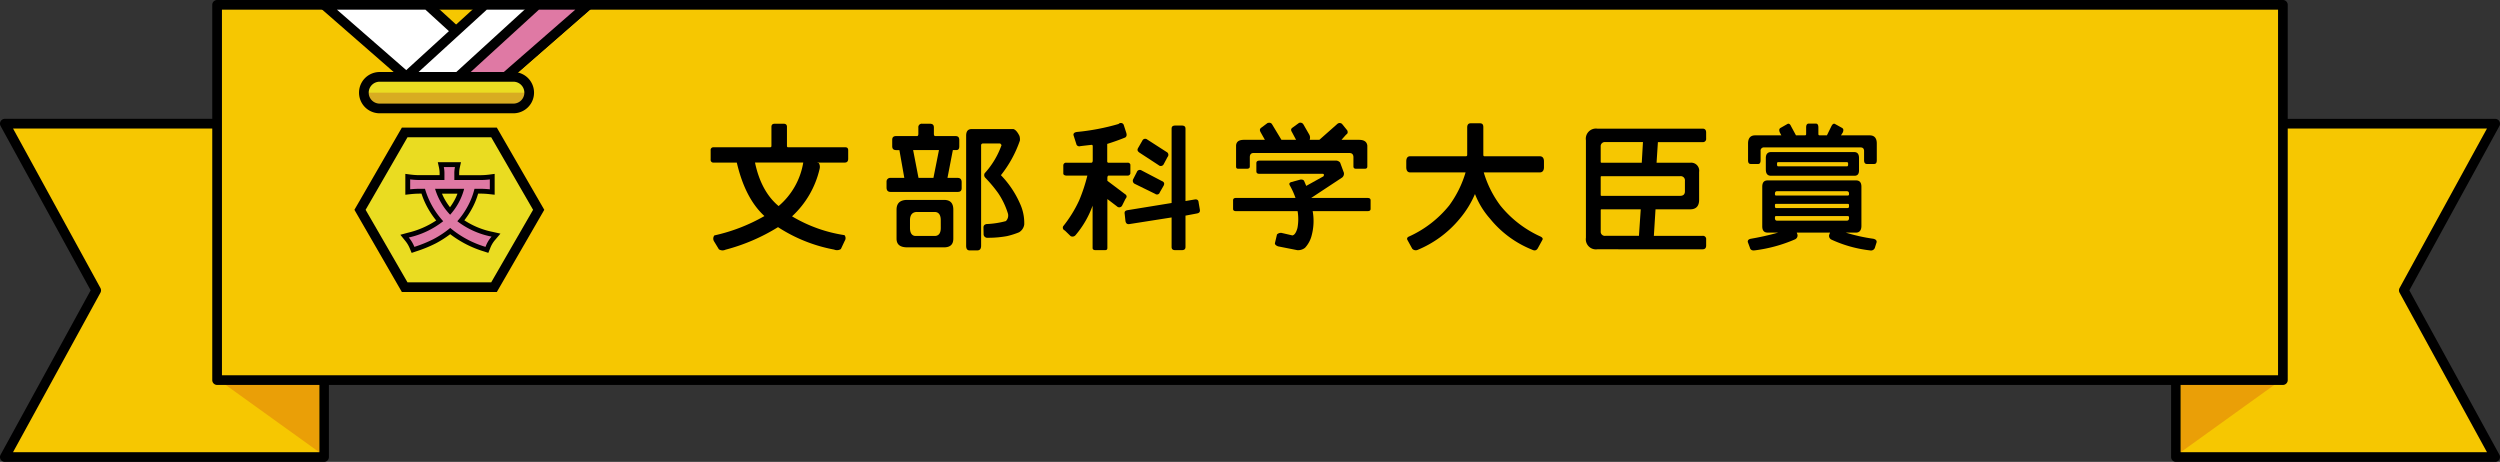 <svg xmlns="http://www.w3.org/2000/svg" width="487.149" height="89.999" viewBox="0 0 487.149 89.999">
  <rect x="0" y="0" width="487.149" height="89.999" fill="#333333" stroke="none"/>
  <g id="グループ_953" data-name="グループ 953" transform="translate(-1360.894 -1166.247)">
    <g id="長方形_19" data-name="長方形 19" transform="translate(1783.953 1189.406)">
      <g id="グループ_47" data-name="グループ 47">
        <path id="パス_90" data-name="パス 90" d="M1854.4,1224.253l17.8,32.477h-62.2v-64.954h62.2Z" transform="translate(-1809.045 -1190.832)" fill="#f6c701"/>
        <path id="パス_91" data-name="パス 91" d="M1872.135,1257.617h-62.2a.943.943,0,0,1-.944-.944V1191.72a.944.944,0,0,1,.944-.944h62.2a.945.945,0,0,1,.828,1.4l-17.547,32.023,17.547,32.023a.944.944,0,0,1-.828,1.4Zm-61.258-1.888h59.663l-17.029-31.079a.944.944,0,0,1,0-.907l17.029-31.079h-59.663Z" transform="translate(-1808.989 -1190.776)"/>
      </g>
    </g>
    <g id="長方形_19-2" data-name="長方形 19" transform="translate(1360.894 1189.406)">
      <g id="グループ_48" data-name="グループ 48">
        <path id="パス_92" data-name="パス 92" d="M1361.893,1191.776h62.2v64.954h-62.2l17.8-32.477Z" transform="translate(-1360.95 -1190.832)" fill="#f6c701"/>
        <path id="パス_93" data-name="パス 93" d="M1424.039,1257.617h-62.2a.943.943,0,0,1-.828-1.4l17.547-32.023-17.547-32.023a.944.944,0,0,1,.828-1.4h62.2a.944.944,0,0,1,.944.944v64.953A.943.943,0,0,1,1424.039,1257.617Zm-60.607-1.888H1423.1v-63.065h-59.663l17.029,31.079a.944.944,0,0,1,0,.907Z" transform="translate(-1360.894 -1190.776)"/>
      </g>
    </g>
    <path id="パス_94" data-name="パス 94" d="M1425.543,1249.866v8.82L1404.7,1243.7h20.84Z" transform="translate(-2.448 -4.327)" fill="#ea9f07"/>
    <path id="パス_95" data-name="パス 95" d="M1810.988,1249.866v8.82l20.84-14.991h-20.84Z" transform="translate(-25.148 -4.327)" fill="#ea9f07"/>
    <g id="長方形_18" data-name="長方形 18" transform="translate(1402.255 1166.247)">
      <g id="グループ_49" data-name="グループ 49">
        <rect id="長方形_35" data-name="長方形 35" width="402.538" height="73.121" transform="translate(0.944 0.944)" fill="#f6c701"/>
        <path id="パス_96" data-name="パス 96" d="M1808.185,1241.256H1405.647a.943.943,0,0,1-.944-.944v-73.121a.943.943,0,0,1,.944-.944h402.537a.944.944,0,0,1,.944.944v73.121A.944.944,0,0,1,1808.185,1241.256Zm-401.593-1.888H1807.24v-71.233H1406.591Z" transform="translate(-1404.703 -1166.247)"/>
      </g>
    </g>
    <g id="グループ_50" data-name="グループ 50" transform="translate(1499.371 1190.166)">
      <path id="パス_97" data-name="パス 97" d="M1507.566,1198.752v-1.777a.524.524,0,0,1,.583-.6h10.971c.2,0,.291-.082.291-.274v-3.719c0-.41.232-.6.669-.6h1.687c.437,0,.669.192.669.6v3.719c0,.192.088.274.233.274h11.146c.379,0,.553.192.553.6v1.641c0,.492-.233.738-.669.738h-5.413l.378.109a1.529,1.529,0,0,1,.146,1.067,18.118,18.118,0,0,1-5.383,9.3,28.086,28.086,0,0,0,10.215,3.663.907.907,0,0,1,.058,1.094l-.757,1.614a1.4,1.4,0,0,1-1.308.109,30.244,30.244,0,0,1-10.942-4.375,37.432,37.432,0,0,1-10.244,4.4,1.305,1.305,0,0,1-1.279-.082l-.961-1.585a1,1,0,0,1,.088-1.122,34.388,34.388,0,0,0,9.748-3.773c-2.532-2.324-4.306-5.8-5.383-10.418h-4.51A.524.524,0,0,1,1507.566,1198.752Zm8.643.6c.786,3.746,2.328,6.589,4.6,8.475a14.1,14.1,0,0,0,4.8-8.475Z" transform="translate(-1507.566 -1191.593)"/>
      <path id="パス_98" data-name="パス 98" d="M1544.974,1196.155v-1.231c0-.518.262-.737.786-.737h4.075c.145,0,.232-.192.232-.41v-1.231a.676.676,0,0,1,.727-.766h1.543c.524.028.757.219.757.766v1.231c0,.218.086.41.232.41h4.016c.494.027.7.246.7.82v1.176c0,.547-.2.766-.7.738h-.553l-1.048,5.414h2.008c.495.027.756.274.756.848v1.148c0,.52-.261.738-.756.738h-13.095c-.465,0-.757-.218-.786-.792v-1.2a.713.713,0,0,1,.786-.738h2.677l-.959-5.414h-.612C1545.235,1196.921,1544.974,1196.7,1544.974,1196.155Zm.844,18.019v-5.633c0-1.285.7-1.914,2.1-1.914h7.129c1.223,0,1.834.6,1.834,1.914v5.633c0,1.149-.612,1.7-1.834,1.7h-7.129C1546.516,1215.87,1545.818,1215.323,1545.818,1214.174Zm8.614-3.609c0-.985-.38-1.586-1.193-1.586h-3.376c-.932-.027-1.426.547-1.426,1.586v1.531c0,.984.378,1.558,1.106,1.558h3.7c.814,0,1.193-.574,1.193-1.558Zm-5.384-13.645,1.048,5.414h2.91l1.077-5.414Zm10.331,18.62v-21.409c0-.93.379-1.312,1.107-1.312h8.089c.408.109.815.574,1.193,1.34a2.391,2.391,0,0,1,.088.9,22.733,22.733,0,0,1-3.7,6.753,18.784,18.784,0,0,1,3.7,5.5,9.039,9.039,0,0,1,.843,4.13,2.108,2.108,0,0,1-1.019,1.5,15.338,15.338,0,0,1-2.328.739,20.4,20.4,0,0,1-3.724.327.735.735,0,0,1-.844-.6l-.028-1.393c0-.411.2-.6.611-.685a16.776,16.776,0,0,0,3.754-.574,1.515,1.515,0,0,0,.408-1.448,14.965,14.965,0,0,0-1.92-4.02,26.405,26.405,0,0,0-2.5-2.98.74.74,0,0,1-.116-.875,16.09,16.09,0,0,0,3.289-5.5l-.262-.3h-3.376a.34.34,0,0,0-.348.384v19.522c0,.657-.261.931-.786.931h-1.426C1559.611,1216.472,1559.378,1216.2,1559.378,1215.541Z" transform="translate(-1509.594 -1191.593)"/>
      <path id="パス_99" data-name="パス 99" d="M1586.518,1216.408c-.32-.055-.466-.164-.466-.437v-8.231a18.419,18.419,0,0,1-3.318,5.742.773.773,0,0,1-.961.193l-1.135-1.1a.586.586,0,0,1-.32-.819,24.367,24.367,0,0,0,3.114-5.031,32.835,32.835,0,0,0,1.6-4.84h-4.073c-.349-.027-.582-.137-.612-.382v-1.614a.52.52,0,0,1,.552-.52h4.918c.176,0,.263-.191.263-.437v-2.816a.227.227,0,0,0-.292-.219c-.99.11-1.688.192-2.124.246a.629.629,0,0,1-.727-.246l-.612-1.914c-.029-.355.2-.519.64-.6a43.685,43.685,0,0,0,8.149-1.559.607.607,0,0,1,.989.137l.523,1.613c.116.411.059.685-.2.875-.932.382-2.124.82-3.522,1.258v3.254c-.028.245.059.437.261.41h3.7a.5.5,0,0,1,.552.383v1.723a.553.553,0,0,1-.552.41h-3.7c-.145,0-.232.191-.232.411v.6l3.375,2.543c.436.274.5.574.146.985l-.641,1.285a.629.629,0,0,1-1.018.163l-1.863-1.422v9.516c0,.328-.146.437-.465.437Zm16.907,0h-1.251c-.5,0-.728-.191-.728-.629v-5.742l-8.178,1.285c-.436.082-.727-.082-.814-.6l-.146-1.34c-.087-.493.088-.684.583-.767l8.556-1.394v-14.492c0-.411.232-.6.728-.6h1.251c.494,0,.727.192.727.6v14.109l1.775-.3c.465-.082.757.082.786.6l.233,1.34c.088.492-.116.711-.611.792l-2.183.411v6.1C1604.153,1216.217,1603.919,1216.408,1603.426,1216.408Zm-9.458-13.835.7-1.368a.616.616,0,0,1,.931-.328l3.928,2.052c.465.191.583.464.379.9l-.756,1.312a.564.564,0,0,1-.9.3l-3.959-1.942A.668.668,0,0,1,1593.967,1202.573Zm1.019-6.179.756-1.313a.609.609,0,0,1,.932-.246l3.782,2.435a.62.62,0,0,1,.2.984l-.727,1.367a.634.634,0,0,1-1.018.219l-3.726-2.434C1594.753,1197.1,1594.7,1196.83,1594.986,1196.393Z" transform="translate(-1511.627 -1191.584)"/>
      <path id="パス_100" data-name="パス 100" d="M1624.152,1215.667c-.408-.163-.611-.355-.611-.6l.407-1.722a1.1,1.1,0,0,1,.873-.3l2.124.491c.408-.055.757-.573.99-1.448a9.4,9.4,0,0,0,.028-3.282h-11.99c-.379,0-.582-.137-.582-.438V1206.7c0-.328.2-.464.582-.464h11.582a14.2,14.2,0,0,0-1.135-2.489c-.145-.3-.028-.492.292-.6l1.8-.492c.378-.028.611.054.727.274l.408.956,3.346-1.859c.175-.274.117-.465-.116-.493h-12.338c-.408,0-.612-.136-.612-.519v-1.559q0-.493.612-.492h15.044a1.11,1.11,0,0,1,.669.383l.728,1.969a.97.97,0,0,1-.32.929l-6.053,3.993h10.971c.407,0,.611.136.611.464v1.667c0,.3-.2.438-.611.438H1630.9a10.819,10.819,0,0,1-.174,4.648,5.531,5.531,0,0,1-1.31,2.489,2.157,2.157,0,0,1-1.514.465Zm-5.5-17.363v1.777c0,.356-.2.465-.64.465h-1.543c-.349,0-.495-.082-.495-.465v-4.073c.058-.767.583-1.1,1.572-1.1h4.045l-.815-1.448c-.232-.41-.2-.656.058-.875l1.281-.956c.436-.109.727-.028.9.3l1.8,2.98h2.851l-.786-1.476c-.261-.411-.232-.656.059-.875l1.28-.929a.681.681,0,0,1,.873.273l1.164,2.023a1.244,1.244,0,0,1,.058.984h1.891l3.492-3.089a.678.678,0,0,1,.932,0l1.018,1.258c.145.383.087.63-.232.82l-.9,1.011h3.376c.99,0,1.542.329,1.659,1.1v4.073c0,.356-.176.465-.553.465h-1.6c-.349,0-.553-.109-.553-.465V1198.3c0-.52-.261-.82-.755-.82h-18.741C1618.885,1197.484,1618.652,1197.784,1618.652,1198.3Z" transform="translate(-1513.591 -1191.582)"/>
      <path id="パス_101" data-name="パス 101" d="M1653.294,1216.385a.93.93,0,0,1-.99-.246l-.961-1.75c-.116-.274,0-.492.32-.629a21.34,21.34,0,0,0,7.829-6.042,20.8,20.8,0,0,0,3.2-6.453h-10.8c-.495,0-.756-.356-.756-1.012v-1.122c0-.682.261-1.011.756-1.011h10.825c.2,0,.292-.082.292-.273v-5.331c0-.548.232-.821.668-.821h1.833c.436,0,.64.246.64.739v5.414c0,.191.088.273.233.273h10.767c.524,0,.816.329.816,1.011v1.122c0,.656-.292,1.012-.816,1.012h-10.912a20.417,20.417,0,0,0,3.23,6.453,21.341,21.341,0,0,0,7.829,6.042c.378.192.494.41.378.629l-.9,1.641c-.262.465-.641.547-1.164.274a20.19,20.19,0,0,1-8.148-6.016,16.06,16.06,0,0,1-2.94-4.812,18.9,18.9,0,0,1-2.968,4.812A21.077,21.077,0,0,1,1653.294,1216.385Z" transform="translate(-1515.588 -1191.588)"/>
      <path id="パス_102" data-name="パス 102" d="M1690.424,1216.308a1.971,1.971,0,0,1-2.211-2.242v-19a1.98,1.98,0,0,1,2.211-2.269h20.516c.465,0,.7.247.7.765v1.149a.626.626,0,0,1-.7.711h-8.7l-.261,4.019h6.547a1.57,1.57,0,0,1,1.746,1.805v5.415c0,1.229-.582,1.858-1.746,1.858h-6.751l-.321,5.168h9.488a.626.626,0,0,1,.7.711v1.176q0,.736-.7.737Zm.669-20.015v2.98c0,.109.057.164.175.164h7.828l.232-4.019H1692A.8.8,0,0,0,1691.094,1196.294Zm16.412,8.722v-2.051a.815.815,0,0,0-.931-.9h-15.306c-.117,0-.175.056-.175.164v3.5c0,.11.057.164.175.164h15.306C1707.186,1205.891,1707.505,1205.591,1707.505,1205.016ZM1692,1213.684h6.547l.349-5.168h-7.624c-.117,0-.175.056-.175.164v4.129A.8.8,0,0,0,1692,1213.684Z" transform="translate(-1517.659 -1191.649)"/>
      <path id="パス_103" data-name="パス 103" d="M1724.44,1211.767v-7.711q0-1.231,1.048-1.231h17.227q1.048,0,1.047,1.231v7.629c0,.875-.378,1.312-1.075,1.312h-1.98a34.586,34.586,0,0,0,5.383,1.2c.437.11.669.3.641.657l-.32,1.011a.8.8,0,0,1-.961.6,24.509,24.509,0,0,1-7.537-2.106.811.811,0,0,1-.436-.9l.175-.464h-6.489l.145.41a.833.833,0,0,1-.465.9,28.664,28.664,0,0,1-7.916,2.16c-.5.054-.815-.138-.9-.548l-.408-1.094c-.028-.355.176-.547.612-.629a52.565,52.565,0,0,0,5.325-1.2h-2.066Q1724.441,1213,1724.44,1211.767Zm-1.4-17.719h5.122l-.292-.548c-.2-.464-.145-.765.176-.929l1.251-.711c.291-.192.552-.054.756.411l.96,1.777h1.717c.174,0,.261-.082.261-.245v-1.285c0-.52.175-.767.524-.767h1.368c.32,0,.494.246.494.767v1.285c0,.163.088.245.262.245h1.4l.873-1.777c.233-.464.495-.6.757-.411l1.28.711c.32.164.379.464.175.929l-.349.548h5.617c.9,0,1.367.548,1.367,1.585v3.255c0,.518-.175.737-.524.737h-1.4c-.349,0-.553-.219-.553-.737v-1.778c0-.464-.232-.711-.668-.711h-18.77a.635.635,0,0,0-.727.711v1.778c0,.518-.176.737-.466.737h-1.426c-.379,0-.553-.219-.553-.737v-3.255C1721.675,1194.6,1722.141,1194.048,1723.044,1194.048Zm2.095,6.672v-2.242c0-.767.349-1.175,1.019-1.175h16.18c.669,0,.96.409.96,1.175v2.379c0,.738-.291,1.065-.9,1.065h-16.238C1725.488,1201.922,1725.139,1201.54,1725.139,1200.72Zm15.773,4.211H1727.32c-.261,0-.406.164-.406.464v.137a.215.215,0,0,0,.232.245h13.91c.2,0,.292-.082.292-.245v-.137C1741.348,1205.1,1741.2,1204.931,1740.911,1204.931Zm-13.764,3.281h13.91c.2,0,.292-.11.292-.3v-.3c0-.137-.088-.219-.292-.219h-13.91a.207.207,0,0,0-.232.219v.3C1726.914,1208.1,1727,1208.212,1727.147,1208.212Zm.174,2.46h13.591c.291,0,.437-.164.437-.492v-.137c0-.191-.088-.273-.292-.273h-13.91c-.146,0-.232.082-.232.273v.137C1726.914,1210.508,1727.059,1210.672,1727.32,1210.672Zm13.852-10.937v-.218c0-.164-.087-.246-.261-.246h-13.387c-.116,0-.2.082-.2.246v.218c0,.246.088.355.233.355h13.358C1741.086,1200.091,1741.173,1199.982,1741.173,1199.736Z" transform="translate(-1519.525 -1191.591)"/>
    </g>
    <g id="グループ_51" data-name="グループ 51" transform="translate(1423.095 1166.247)">
      <path id="パス_104" data-name="パス 104" d="M1427.776,1167.247l16.089,14.033h19.395l-15.359-14.033Z" transform="translate(-1426.832 -1166.303)" fill="#fff"/>
      <path id="パス_105" data-name="パス 105" d="M1463.2,1182.168h-19.394a.948.948,0,0,1-.62-.232L1427.1,1167.9a.944.944,0,0,1,.62-1.656h20.125a.947.947,0,0,1,.637.247l15.358,14.032a.944.944,0,0,1-.637,1.641Zm-19.04-1.888h16.607l-13.292-12.144h-17.24Z" transform="translate(-1426.776 -1166.247)"/>
    </g>
    <g id="グループ_52" data-name="グループ 52" transform="translate(1439.075 1166.247)">
      <path id="パス_106" data-name="パス 106" d="M1480.186,1167.247,1464.1,1181.28H1444.7l15.359-14.033Z" transform="translate(-1443.758 -1166.303)" fill="#fff"/>
      <path id="パス_107" data-name="パス 107" d="M1464.041,1182.168h-19.4a.944.944,0,0,1-.637-1.641l15.36-14.032a.945.945,0,0,1,.637-.247h20.124a.944.944,0,0,1,.62,1.656l-16.089,14.032A.946.946,0,0,1,1464.041,1182.168Zm-16.962-1.888h16.608l13.924-12.144h-17.24Z" transform="translate(-1443.702 -1166.247)"/>
    </g>
    <g id="グループ_53" data-name="グループ 53" transform="translate(1449.232 1166.247)">
      <path id="パス_108" data-name="パス 108" d="M1480.787,1167.247,1464.7,1181.28h-9.238l15.359-14.033Z" transform="translate(-1454.515 -1166.303)" fill="#df79a4"/>
      <path id="パス_109" data-name="パス 109" d="M1464.642,1182.168H1455.4a.944.944,0,0,1-.637-1.641l15.36-14.032a.946.946,0,0,1,.637-.247h9.967a.944.944,0,0,1,.62,1.656l-16.089,14.032A.946.946,0,0,1,1464.642,1182.168Zm-6.805-1.888h6.451l13.924-12.144h-7.083Z" transform="translate(-1454.459 -1166.247)"/>
    </g>
    <rect id="長方形_36" data-name="長方形 36" width="32.215" height="6.153" rx="3.077" transform="translate(1431.797 1181.224)" fill="#eadc21"/>
    <path id="パス_110" data-name="パス 110" d="M1468.208,1185.369h0a3.077,3.077,0,0,1-3.076,3.077H1439.07a3.077,3.077,0,0,1-3.077-3.077h32.215Z" transform="translate(-4.196 -1.068)" fill="#d8ac21"/>
    <path id="パス_111" data-name="パス 111" d="M1465.075,1189.152h-26.061a4.021,4.021,0,0,1,0-8.042h26.061a4.021,4.021,0,0,1,0,8.042ZM1439.014,1183a2.133,2.133,0,0,0,0,4.266h26.061a2.133,2.133,0,0,0,0-4.266Z" transform="translate(-4.14 -0.83)"/>
    <g id="グループ_54" data-name="グループ 54" transform="translate(1429.959 1191.111)">
      <path id="パス_112" data-name="パス 112" d="M1461.31,1193.582H1443.9l-8.7,15.075,8.7,15.075h17.407l8.7-15.075Z" transform="translate(-1434.11 -1192.638)" fill="#eadc21"/>
      <path id="パス_113" data-name="パス 113" d="M1461.791,1224.62h-18.5l-9.248-16.019,9.248-16.019h18.5l9.248,16.019Zm-17.408-1.888H1460.7l8.158-14.131-8.158-14.131h-16.317l-8.158,14.131Z" transform="translate(-1434.046 -1192.582)"/>
    </g>
    <g id="グループ_55" data-name="グループ 55" transform="translate(1438.908 1197.857)">
      <path id="パス_114" data-name="パス 114" d="M1445.726,1217.4l-.339-.811a5.842,5.842,0,0,0-.956-1.6l-.905-1.123,1.391-.381a17.017,17.017,0,0,0,5.592-2.407,16.566,16.566,0,0,1-1.463-2.113,15.377,15.377,0,0,1-1.4-3.117h-.125a17.668,17.668,0,0,0-1.979.1l-1.048.117V1202l1.067.14a14.523,14.523,0,0,0,2.012.11h3.6v-.267a5.222,5.222,0,0,0-.1-1.114l-.251-1.144h4.514l-.25,1.144a5.047,5.047,0,0,0-.1,1.1v.284h3.819a14.468,14.468,0,0,0,2.025-.11l1.07-.144v4.063l-1.048-.117a16.708,16.708,0,0,0-1.979-.1h-.194a13.9,13.9,0,0,1-1.21,2.933,15.754,15.754,0,0,1-1.478,2.267,15.56,15.56,0,0,0,5.513,2.255l1.524.341-1.008,1.19a5.326,5.326,0,0,0-1.024,1.745l-.331.817-.837-.276a20.587,20.587,0,0,1-6.592-3.369,20.029,20.029,0,0,1-2.9,1.84,26.062,26.062,0,0,1-3.771,1.526Zm.957-2.462.066.119a21.441,21.441,0,0,0,2.717-1.142c.425-.221.841-.459,1.245-.711A18.285,18.285,0,0,1,1446.683,1214.937Zm7.179-3.112a17.523,17.523,0,0,0,5.747,3.224c.042-.085.084-.166.128-.245a16.061,16.061,0,0,1-5.7-2.839Zm-.592-.506.01.009.566-.651Zm-1.639-5.469a10.957,10.957,0,0,0,.766,1.493,11.792,11.792,0,0,0,.8,1.156,11.46,11.46,0,0,0,.758-1.161,9.7,9.7,0,0,0,.7-1.487Zm5.535-1.708-.307,1.032a13.382,13.382,0,0,1-1.026,2.663,13.18,13.18,0,0,0,1.226-3.186l.143-.509Zm-4.109-.18h.041v-1.992c0-.123,0-.241.006-.353h-.053c0,.118.006.241.006.37Z" transform="translate(-1443.525 -1199.728)"/>
    </g>
    <g id="グループ_56" data-name="グループ 56" transform="translate(1440.549 1198.802)">
      <path id="パス_115" data-name="パス 115" d="M1458.066,1204.962a14.081,14.081,0,0,1-1.332,3.431,15.3,15.3,0,0,1-2.014,2.886,15.9,15.9,0,0,0,6.675,3,6.167,6.167,0,0,0-1.177,2,19.255,19.255,0,0,1-6.881-3.689,18.665,18.665,0,0,1-3.346,2.22,25.412,25.412,0,0,1-3.636,1.469,6.805,6.805,0,0,0-1.093-1.827,16.634,16.634,0,0,0,6.709-3.175,15.864,15.864,0,0,1-2.015-2.732,16.2,16.2,0,0,1-1.537-3.585h-.8a18.507,18.507,0,0,0-2.083.1v-1.929a15.271,15.271,0,0,0,2.135.119h4.54v-1.212a6.009,6.009,0,0,0-.12-1.314h2.169a5.958,5.958,0,0,0-.12,1.3v1.229h4.763a15.2,15.2,0,0,0,2.151-.119v1.929a17.467,17.467,0,0,0-2.083-.1Zm-7.681,0a12.426,12.426,0,0,0,1.3,2.919,12.146,12.146,0,0,0,1.638,2.134,12.3,12.3,0,0,0,1.553-2.151,12.1,12.1,0,0,0,1.178-2.9Z" transform="translate(-1445.263 -1200.728)" fill="#df79a4"/>
    </g>
  </g>
</svg>

